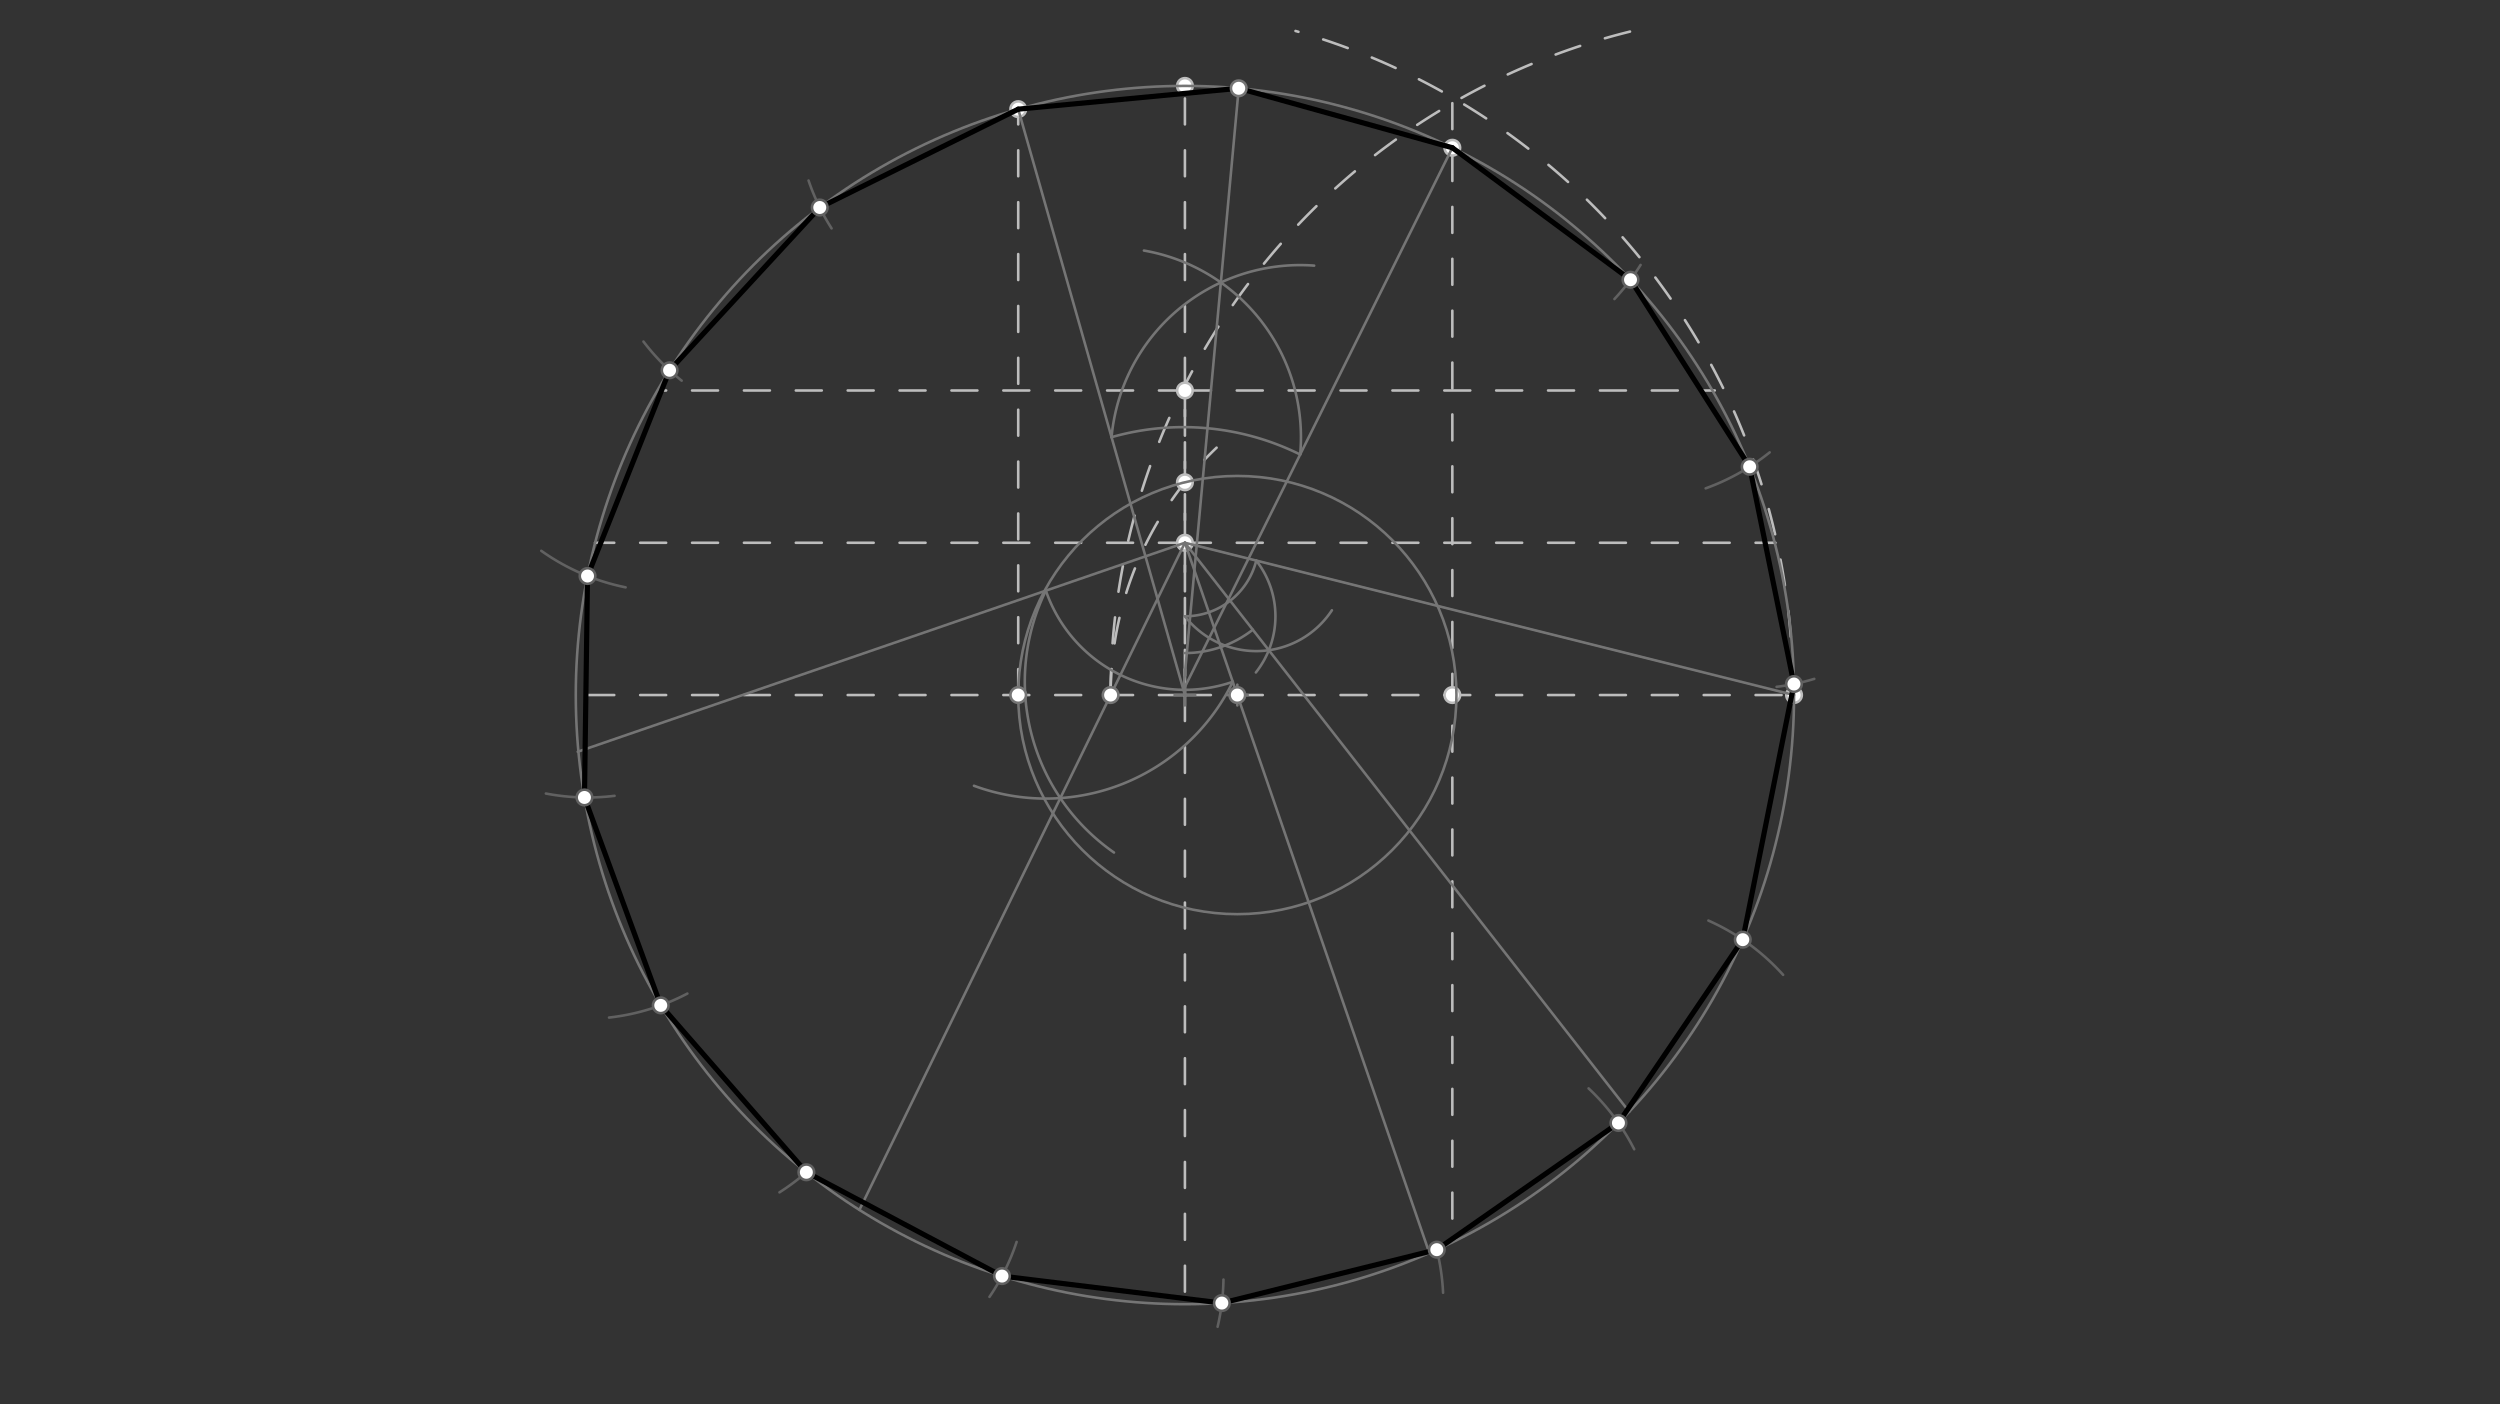 <svg xmlns="http://www.w3.org/2000/svg" class="svg--816" height="100%" preserveAspectRatio="xMidYMid meet" viewBox="0 0 963.78 541.417" width="100%"><rect x="0" y="0" width="963.78" height="541.417" fill="#333333" stroke="none"/><defs><marker id="marker-arrow" markerHeight="16" markerUnits="userSpaceOnUse" markerWidth="24" orient="auto-start-reverse" refX="24" refY="4" viewBox="0 0 24 8"><path d="M 0 0 L 24 4 L 0 8 z" stroke="inherit"></path></marker></defs><g class="aux-layer--949"><g class="element--733"><line stroke="#BDBDBD" stroke-dasharray="10" stroke-linecap="round" stroke-width="1" x1="456.8" x2="456.8" y1="267.95" y2="33.12"></line></g><g class="element--733"><line stroke="#BDBDBD" stroke-dasharray="10" stroke-linecap="round" stroke-width="1" x1="456.8" x2="691.63" y1="267.95" y2="267.95"></line></g><g class="element--733"><line stroke="#BDBDBD" stroke-dasharray="10" stroke-linecap="round" stroke-width="1" x1="456.8" x2="456.8" y1="267.95" y2="502.78"></line></g><g class="element--733"><line stroke="#BDBDBD" stroke-dasharray="10" stroke-linecap="round" stroke-width="1" x1="456.8" x2="221.97" y1="267.95" y2="267.95"></line></g><g class="element--733"><line stroke="#BDBDBD" stroke-dasharray="10" stroke-linecap="round" stroke-width="1" x1="456.8" x2="661.058" y1="150.535" y2="150.535"></line></g><g class="element--733"><line stroke="#BDBDBD" stroke-dasharray="10" stroke-linecap="round" stroke-width="1" x1="456.8" x2="254.29" y1="150.535" y2="150.535"></line></g><g class="element--733"><line stroke="#BDBDBD" stroke-dasharray="10" stroke-linecap="round" stroke-width="1" x1="456.8" x2="456.8" y1="150.535" y2="267.95"></line></g><g class="element--733"><line stroke="#BDBDBD" stroke-dasharray="10" stroke-linecap="round" stroke-width="1" x1="456.8" x2="684.454" y1="209.243" y2="209.243"></line></g><g class="element--733"><line stroke="#BDBDBD" stroke-dasharray="10" stroke-linecap="round" stroke-width="1" x1="456.8" x2="229.388" y1="209.243" y2="209.243"></line></g><g class="element--733"><path d="M 691.13 265.45 A 263.475 263.475 0 0 0 499.442 11.944" fill="none" stroke="#BDBDBD" stroke-dasharray="10" stroke-linecap="round" stroke-width="1"></path></g><g class="element--733"><path d="M 428.155 267.95 A 263.475 263.475 0 0 1 635.319 10.563" fill="none" stroke="#BDBDBD" stroke-dasharray="10" stroke-linecap="round" stroke-width="1"></path></g><g class="element--733"><line stroke="#BDBDBD" stroke-dasharray="10" stroke-linecap="round" stroke-width="1" x1="559.892" x2="559.892" y1="39.774" y2="477.548"></line></g><g class="element--733"><path d="M 428.155 267.95 A 131.737 131.737 0 0 1 469.008 172.583" fill="none" stroke="#BDBDBD" stroke-dasharray="10" stroke-linecap="round" stroke-width="1"></path></g><g class="element--733"><line stroke="#BDBDBD" stroke-dasharray="10" stroke-linecap="round" stroke-width="1" x1="392.536" x2="392.536" y1="267.95" y2="42.385"></line></g><g class="element--733"><circle cx="691.63" cy="267.95" r="3" stroke="#BDBDBD" stroke-width="1" fill="#ffffff"></circle>}</g><g class="element--733"><circle cx="456.8" cy="33.12" r="3" stroke="#BDBDBD" stroke-width="1" fill="#ffffff"></circle>}</g><g class="element--733"><circle cx="456.8" cy="150.535" r="3" stroke="#BDBDBD" stroke-width="1" fill="#ffffff"></circle>}</g><g class="element--733"><circle cx="456.8" cy="209.243" r="3" stroke="#BDBDBD" stroke-width="1" fill="#ffffff"></circle>}</g><g class="element--733"><circle cx="559.892" cy="267.95" r="3" stroke="#BDBDBD" stroke-width="1" fill="#ffffff"></circle>}</g><g class="element--733"><circle cx="456.8" cy="185.934" r="3" stroke="#BDBDBD" stroke-width="1" fill="#ffffff"></circle>}</g><g class="element--733"><circle cx="392.536" cy="42.085" r="3" stroke="#BDBDBD" stroke-width="1" fill="#ffffff"></circle>}</g><g class="element--733"><circle cx="559.892" cy="56.96" r="3" stroke="#BDBDBD" stroke-width="1" fill="#ffffff"></circle>}</g></g><g class="main-layer--75a"><g class="element--733"><g class="center--a87"><line x1="452.8" y1="267.95" x2="460.8" y2="267.95" stroke="#757575" stroke-width="1" stroke-linecap="round"></line><line x1="456.8" y1="263.95" x2="456.8" y2="271.95" stroke="#757575" stroke-width="1" stroke-linecap="round"></line><circle class="hit--87b" cx="456.8" cy="267.95" r="4" stroke="none" fill="transparent"></circle></g><circle cx="456.8" cy="267.95" fill="none" r="234.83" stroke="#757575" stroke-dasharray="none" stroke-width="1"></circle></g><g class="element--733"><line stroke="#757575" stroke-dasharray="none" stroke-linecap="round" stroke-width="1" x1="456.8" x2="691.63" y1="209.243" y2="267.95"></line></g><g class="element--733"><path d="M 484.3 216.118 A 28.346 28.346 0 0 1 456.8 237.589" fill="none" stroke="#757575" stroke-dasharray="none" stroke-linecap="round" stroke-width="1"></path></g><g class="element--733"><path d="M 484.3 216.118 A 34.89 34.89 0 0 1 484.162 259.236" fill="none" stroke="#757575" stroke-dasharray="none" stroke-linecap="round" stroke-width="1"></path></g><g class="element--733"><path d="M 456.8 237.589 A 34.89 34.89 0 0 0 513.46 235.274" fill="none" stroke="#757575" stroke-dasharray="none" stroke-linecap="round" stroke-width="1"></path></g><g class="element--733"><line stroke="#757575" stroke-dasharray="none" stroke-linecap="round" stroke-width="1" x1="456.8" x2="628.08" y1="209.243" y2="428.614"></line></g><g class="element--733"><path d="M 482.967 242.757 A 42.52 42.52 0 0 1 456.8 251.762" fill="none" stroke="#757575" stroke-dasharray="none" stroke-linecap="round" stroke-width="1"></path></g><g class="element--733"><line stroke="#757575" stroke-dasharray="none" stroke-linecap="round" stroke-width="1" x1="456.8" x2="551.023" y1="209.243" y2="483.028"></line></g><g class="element--733"><line stroke="#757575" stroke-dasharray="none" stroke-linecap="round" stroke-width="1" x1="456.8" x2="222.724" y1="209.243" y2="289.8"></line></g><g class="element--733"><path d="M 403.193 227.691 A 56.693 56.693 0 0 0 475.249 262.85" fill="none" stroke="#757575" stroke-dasharray="none" stroke-linecap="round" stroke-width="1"></path></g><g class="element--733"><path d="M 475.249 262.85 A 80.176 80.176 0 0 1 375.487 302.928" fill="none" stroke="#757575" stroke-dasharray="none" stroke-linecap="round" stroke-width="1"></path></g><g class="element--733"><path d="M 403.193 227.691 A 80.176 80.176 0 0 0 429.446 328.655" fill="none" stroke="#757575" stroke-dasharray="none" stroke-linecap="round" stroke-width="1"></path></g><g class="element--733"><line stroke="#757575" stroke-dasharray="none" stroke-linecap="round" stroke-width="1" x1="456.8" x2="331.312" y1="209.243" y2="466.427"></line></g><g class="element--733"><g class="center--a87"><line x1="473.004" y1="267.95" x2="481.004" y2="267.95" stroke="#757575" stroke-width="1" stroke-linecap="round"></line><line x1="477.004" y1="263.95" x2="477.004" y2="271.95" stroke="#757575" stroke-width="1" stroke-linecap="round"></line><circle class="hit--87b" cx="477.004" cy="267.95" r="4" stroke="none" fill="transparent"></circle></g><circle cx="477.004" cy="267.95" fill="none" r="84.468" stroke="#757575" stroke-dasharray="none" stroke-width="1"></circle></g><g class="element--733"><line stroke="#757575" stroke-dasharray="none" stroke-linecap="round" stroke-width="1" x1="456.8" x2="392.536" y1="267.95" y2="42.085"></line></g><g class="element--733"><line stroke="#757575" stroke-dasharray="none" stroke-linecap="round" stroke-width="1" x1="456.226" x2="559.892" y1="265.933" y2="56.96"></line></g><g class="element--733"><path d="M 501.226 175.22 A 101.261 101.261 0 0 0 428.514 168.537" fill="none" stroke="#757575" stroke-dasharray="none" stroke-linecap="round" stroke-width="1"></path></g><g class="element--733"><path d="M 428.514 168.537 A 73.018 73.018 0 0 1 506.611 102.4" fill="none" stroke="#757575" stroke-dasharray="none" stroke-linecap="round" stroke-width="1"></path></g><g class="element--733"><path d="M 501.226 175.22 A 73.018 73.018 0 0 0 441.004 96.594" fill="none" stroke="#757575" stroke-dasharray="none" stroke-linecap="round" stroke-width="1"></path></g><g class="element--733"><line stroke="#757575" stroke-dasharray="none" stroke-linecap="round" stroke-width="1" x1="456.226" x2="477.539" y1="265.933" y2="34.038"></line></g><g class="element--733"><path d="M 622.39 115.281 A 85.484 85.484 0 0 0 632.46 102.141" fill="none" stroke="#616161" stroke-dasharray="none" stroke-linecap="round" stroke-width="1"></path></g><g class="element--733"><path d="M 657.566 188.261 A 85.484 85.484 0 0 0 682.227 174.398" fill="none" stroke="#616161" stroke-dasharray="none" stroke-linecap="round" stroke-width="1"></path></g><g class="element--733"><path d="M 684.897 264.788 A 85.484 85.484 0 0 0 699.418 261.712" fill="none" stroke="#616161" stroke-dasharray="none" stroke-linecap="round" stroke-width="1"></path></g><g class="element--733"><path d="M 320.575 88.041 A 85.384 85.384 0 0 1 311.709 69.604" fill="none" stroke="#616161" stroke-dasharray="none" stroke-linecap="round" stroke-width="1"></path></g><g class="element--733"><path d="M 262.784 146.74 A 85.384 85.384 0 0 1 248.064 131.675" fill="none" stroke="#616161" stroke-dasharray="none" stroke-linecap="round" stroke-width="1"></path></g><g class="element--733"><path d="M 241.177 226.431 A 85.384 85.384 0 0 1 208.671 212.346" fill="none" stroke="#616161" stroke-dasharray="none" stroke-linecap="round" stroke-width="1"></path></g><g class="element--733"><path d="M 236.906 306.802 A 85.384 85.384 0 0 1 210.454 305.918" fill="none" stroke="#616161" stroke-dasharray="none" stroke-linecap="round" stroke-width="1"></path></g><g class="element--733"><path d="M 234.807 392.284 A 85.384 85.384 0 0 0 264.982 383.039" fill="none" stroke="#616161" stroke-dasharray="none" stroke-linecap="round" stroke-width="1"></path></g><g class="element--733"><path d="M 300.497 459.668 A 85.384 85.384 0 0 0 311.015 451.792" fill="none" stroke="#616161" stroke-dasharray="none" stroke-linecap="round" stroke-width="1"></path></g><g class="element--733"><path d="M 391.913 478.778 A 85.384 85.384 0 0 1 381.456 499.955" fill="none" stroke="#616161" stroke-dasharray="none" stroke-linecap="round" stroke-width="1"></path></g><g class="element--733"><path d="M 469.404 511.487 A 85.384 85.384 0 0 0 471.66 493.294" fill="none" stroke="#616161" stroke-dasharray="none" stroke-linecap="round" stroke-width="1"></path></g><g class="element--733"><path d="M 556.325 498.366 A 85.384 85.384 0 0 0 553.855 481.584" fill="none" stroke="#616161" stroke-dasharray="none" stroke-linecap="round" stroke-width="1"></path></g><g class="element--733"><path d="M 630.001 443.049 A 85.384 85.384 0 0 0 612.424 419.593" fill="none" stroke="#616161" stroke-dasharray="none" stroke-linecap="round" stroke-width="1"></path></g><g class="element--733"><path d="M 687.409 375.813 A 85.384 85.384 0 0 0 658.611 354.892" fill="none" stroke="#616161" stroke-dasharray="none" stroke-linecap="round" stroke-width="1"></path></g><g class="element--733"><line stroke="#000000" stroke-dasharray="none" stroke-linecap="round" stroke-width="2" x1="477.539" x2="392.536" y1="34.038" y2="42.085"></line></g><g class="element--733"><line stroke="#000000" stroke-dasharray="none" stroke-linecap="round" stroke-width="2" x1="392.536" x2="316.028" y1="42.085" y2="79.992"></line></g><g class="element--733"><line stroke="#000000" stroke-dasharray="none" stroke-linecap="round" stroke-width="2" x1="316.028" x2="258.131" y1="79.992" y2="142.747"></line></g><g class="element--733"><line stroke="#000000" stroke-dasharray="none" stroke-linecap="round" stroke-width="2" x1="258.131" x2="226.499" y1="142.747" y2="222.055"></line></g><g class="element--733"><line stroke="#000000" stroke-dasharray="none" stroke-linecap="round" stroke-width="2" x1="226.499" x2="225.313" y1="222.055" y2="307.43"></line></g><g class="element--733"><line stroke="#000000" stroke-dasharray="none" stroke-linecap="round" stroke-width="2" x1="225.313" x2="254.73" y1="307.43" y2="387.586"></line></g><g class="element--733"><line stroke="#000000" stroke-dasharray="none" stroke-linecap="round" stroke-width="2" x1="254.73" x2="310.862" y1="387.586" y2="451.926"></line></g><g class="element--733"><line stroke="#000000" stroke-dasharray="none" stroke-linecap="round" stroke-width="2" x1="310.862" x2="386.287" y1="451.926" y2="491.943"></line></g><g class="element--733"><line stroke="#000000" stroke-dasharray="none" stroke-linecap="round" stroke-width="2" x1="386.287" x2="471.034" y1="491.943" y2="502.348"></line></g><g class="element--733"><line stroke="#000000" stroke-dasharray="none" stroke-linecap="round" stroke-width="2" x1="471.034" x2="553.9" y1="502.348" y2="481.765"></line></g><g class="element--733"><line stroke="#000000" stroke-dasharray="none" stroke-linecap="round" stroke-width="2" x1="553.9" x2="623.928" y1="481.765" y2="432.914"></line></g><g class="element--733"><line stroke="#000000" stroke-dasharray="none" stroke-linecap="round" stroke-width="2" x1="623.928" x2="671.862" y1="432.914" y2="362.255"></line></g><g class="element--733"><line stroke="#000000" stroke-dasharray="none" stroke-linecap="round" stroke-width="2" x1="671.862" x2="691.591" y1="362.255" y2="263.698"></line></g><g class="element--733"><line stroke="#000000" stroke-dasharray="none" stroke-linecap="round" stroke-width="2" x1="691.591" x2="674.513" y1="263.698" y2="179.938"></line></g><g class="element--733"><line stroke="#000000" stroke-dasharray="none" stroke-linecap="round" stroke-width="2" x1="674.513" x2="628.584" y1="179.938" y2="107.84"></line></g><g class="element--733"><line stroke="#000000" stroke-dasharray="none" stroke-linecap="round" stroke-width="2" x1="628.584" x2="559.892" y1="107.84" y2="56.96"></line></g><g class="element--733"><line stroke="#000000" stroke-dasharray="none" stroke-linecap="round" stroke-width="2" x1="559.892" x2="477.539" y1="56.96" y2="34.038"></line></g><g class="element--733"><circle cx="428.155" cy="267.95" r="3" stroke="#757575" stroke-width="1" fill="#ffffff"></circle>}</g><g class="element--733"><circle cx="477.004" cy="267.95" r="3" stroke="#757575" stroke-width="1" fill="#ffffff"></circle>}</g><g class="element--733"><circle cx="392.536" cy="267.95" r="3" stroke="#757575" stroke-width="1" fill="#ffffff"></circle>}</g><g class="element--733"><circle cx="477.539" cy="34.038" r="3" stroke="#757575" stroke-width="1" fill="#ffffff"></circle>}</g><g class="element--733"><circle cx="628.584" cy="107.84" r="3" stroke="#616161" stroke-width="1" fill="#ffffff"></circle>}</g><g class="element--733"><circle cx="674.513" cy="179.938" r="3" stroke="#616161" stroke-width="1" fill="#ffffff"></circle>}</g><g class="element--733"><circle cx="691.591" cy="263.698" r="3" stroke="#616161" stroke-width="1" fill="#ffffff"></circle>}</g><g class="element--733"><circle cx="316.028" cy="79.992" r="3" stroke="#616161" stroke-width="1" fill="#ffffff"></circle>}</g><g class="element--733"><circle cx="258.131" cy="142.747" r="3" stroke="#616161" stroke-width="1" fill="#ffffff"></circle>}</g><g class="element--733"><circle cx="226.499" cy="222.055" r="3" stroke="#616161" stroke-width="1" fill="#ffffff"></circle>}</g><g class="element--733"><circle cx="225.313" cy="307.43" r="3" stroke="#616161" stroke-width="1" fill="#ffffff"></circle>}</g><g class="element--733"><circle cx="254.73" cy="387.586" r="3" stroke="#616161" stroke-width="1" fill="#ffffff"></circle>}</g><g class="element--733"><circle cx="310.862" cy="451.926" r="3" stroke="#616161" stroke-width="1" fill="#ffffff"></circle>}</g><g class="element--733"><circle cx="386.287" cy="491.943" r="3" stroke="#616161" stroke-width="1" fill="#ffffff"></circle>}</g><g class="element--733"><circle cx="471.034" cy="502.348" r="3" stroke="#616161" stroke-width="1" fill="#ffffff"></circle>}</g><g class="element--733"><circle cx="553.9" cy="481.765" r="3" stroke="#616161" stroke-width="1" fill="#ffffff"></circle>}</g><g class="element--733"><circle cx="623.928" cy="432.914" r="3" stroke="#616161" stroke-width="1" fill="#ffffff"></circle>}</g><g class="element--733"><circle cx="671.862" cy="362.255" r="3" stroke="#616161" stroke-width="1" fill="#ffffff"></circle>}</g></g><g class="snaps-layer--ac6"></g><g class="temp-layer--52d"></g></svg>